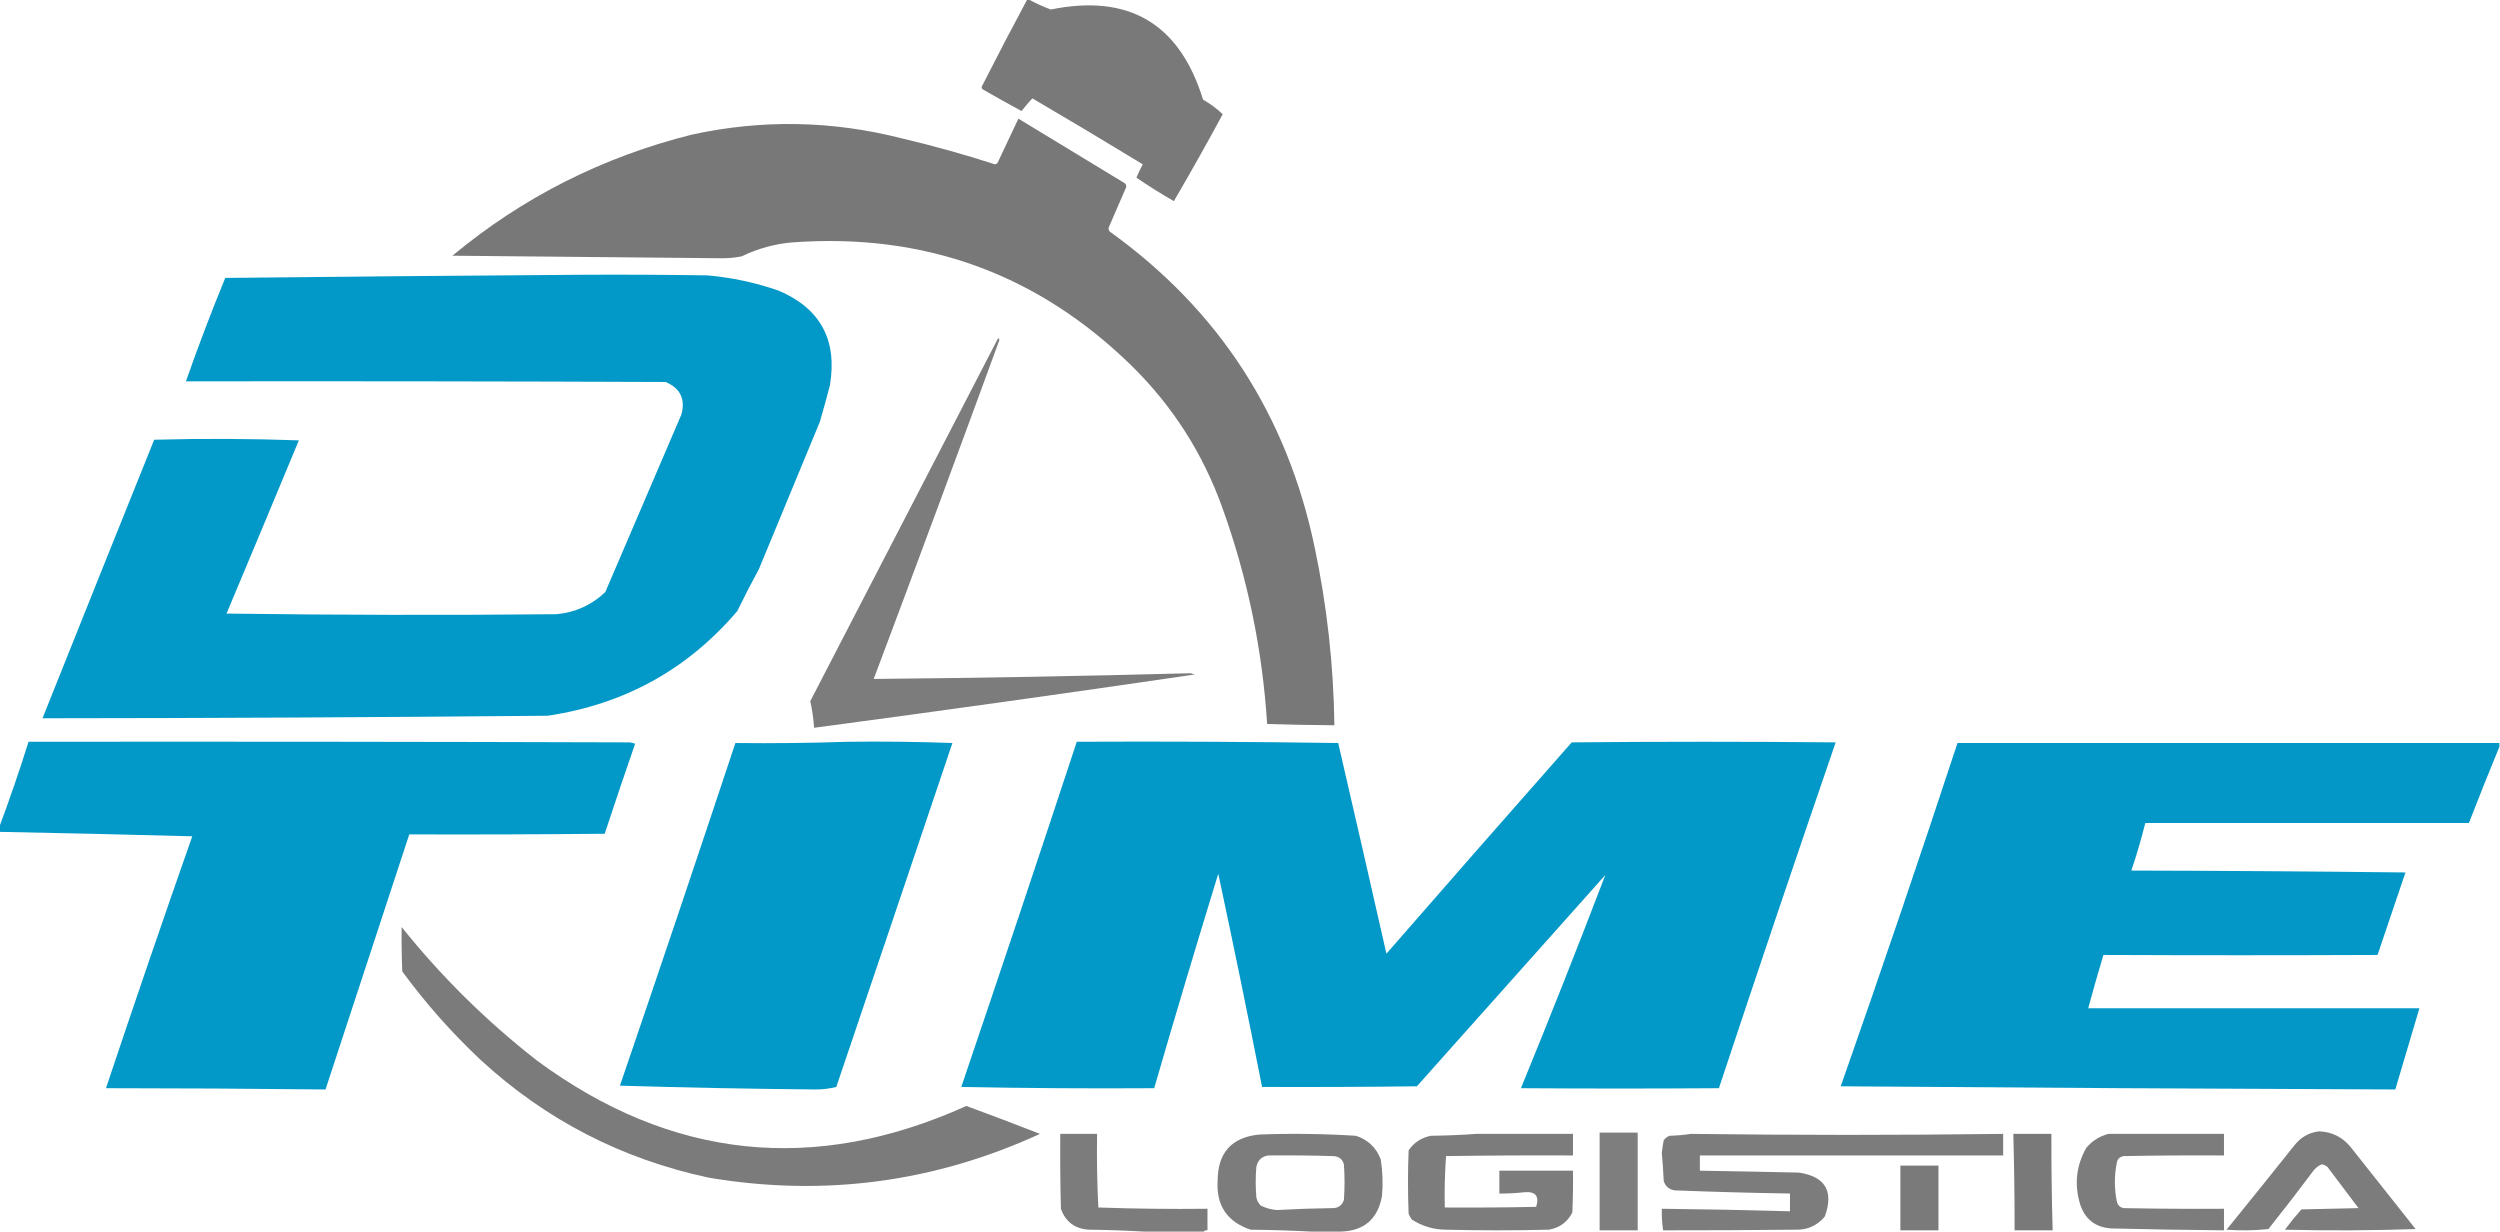 <?xml version="1.0" encoding="UTF-8"?>
<!DOCTYPE svg PUBLIC "-//W3C//DTD SVG 1.1//EN" "http://www.w3.org/Graphics/SVG/1.1/DTD/svg11.dtd">
<svg xmlns="http://www.w3.org/2000/svg" version="1.1" width="1970px" height="971px" style="shape-rendering:geometricPrecision; text-rendering:geometricPrecision; image-rendering:optimizeQuality; fill-rule:evenodd; clip-rule:evenodd" xmlns:xlink="http://www.w3.org/1999/xlink">
<g><path style="opacity:0.983" fill="#767776" d="M 809.5,-0.5 C 809.833,-0.5 810.167,-0.5 810.5,-0.5C 816.064,2.528 821.897,5.195 828,7.5C 889.554,-5.062 929.554,18.604 948,78.5C 953.706,81.753 958.873,85.586 963.5,90C 951.054,113.06 938.22,135.893 925,158.5C 914.882,152.701 905.049,146.535 895.5,140C 897.03,136.439 898.697,132.939 900.5,129.5C 871.665,111.915 842.665,94.582 813.5,77.5C 810.485,80.682 807.652,84.015 805,87.5C 794.769,81.967 784.602,76.3 774.5,70.5C 773.417,69.635 773.251,68.635 774,67.5C 785.591,44.649 797.424,21.982 809.5,-0.5 Z"/></g>
<g><path style="opacity:0.987" fill="#767776" d="M 802.5,93.5 C 830.465,110.446 858.465,127.446 886.5,144.5C 887.614,145.723 887.781,147.056 887,148.5C 882.667,158.5 878.333,168.5 874,178.5C 873.219,179.944 873.386,181.277 874.5,182.5C 960.389,244.175 1014.22,327.175 1036,431.5C 1045.72,477.663 1050.88,524.33 1051.5,571.5C 1033.83,571.396 1016.16,571.062 998.5,570.5C 994.792,511.794 982.959,454.794 963,399.5C 947.572,356.779 923.739,319.612 891.5,288C 817.471,215.756 728.471,183.423 624.5,191C 610.469,192.174 597.135,195.841 584.5,202C 579.556,202.998 574.556,203.498 569.5,203.5C 498.503,202.866 427.503,202.2 356.5,201.5C 411.933,155.448 474.933,123.615 545.5,106C 600.707,94.036 655.707,95.036 710.5,109C 735.288,114.822 759.788,121.655 784,129.5C 784.772,129.355 785.439,129.022 786,128.5C 791.512,116.812 797.012,105.145 802.5,93.5 Z"/></g>
<g><path style="opacity:0.99" fill="#0097c7" d="M 460.5,216.5 C 492.835,216.333 525.168,216.5 557.5,217C 576.67,218.7 595.336,222.7 613.5,229C 646.405,242.959 659.905,267.793 654,303.5C 651.489,313.211 648.822,322.877 646,332.5C 630,371.167 614,409.833 598,448.5C 592.078,459.343 586.411,470.343 581,481.5C 541.771,527.545 491.938,555.045 431.5,564C 298.834,565.228 166.168,565.894 33.5,566C 62.731,492.81 92.064,419.644 121.5,346.5C 159.5,345.485 197.5,345.651 235.5,347C 216.602,392.524 197.602,438.024 178.5,483.5C 265.165,484.667 351.831,484.833 438.5,484C 453.436,482.613 466.269,476.779 477,466.5C 496.992,419.867 516.992,373.201 537,326.5C 540.208,314.415 536.041,305.915 524.5,301C 398.5,300.5 272.5,300.333 146.5,300.5C 156.119,273.09 166.452,245.923 177.5,219C 271.996,217.98 366.329,217.147 460.5,216.5 Z"/></g>
<g><path style="opacity:0.954" fill="#767776" d="M 786.5,266.5 C 787.097,266.735 787.43,267.235 787.5,268C 754.888,357.171 721.888,446.171 688.5,535C 771.683,534.25 854.849,532.75 938,530.5C 939.167,530.833 940.333,531.167 941.5,531.5C 841.591,546.154 741.591,560.154 641.5,573.5C 641.041,566.415 640.041,559.415 638.5,552.5C 687.859,457.113 737.192,361.78 786.5,266.5 Z"/></g>
<g><path style="opacity:0.99" fill="#0097c7" d="M -0.5,655.5 C -0.5,654.167 -0.5,652.833 -0.5,651.5C 7.739,629.453 15.405,607.12 22.5,584.5C 180.5,584.333 338.5,584.5 496.5,585C 497.833,585.333 499.167,585.667 500.5,586C 492.299,609.603 484.299,633.27 476.5,657C 425.168,657.5 373.834,657.667 322.5,657.5C 300.5,724.5 278.5,791.5 256.5,858.5C 198.836,857.863 141.169,857.53 83.5,857.5C 105.662,791.183 128.328,725.016 151.5,659C 100.836,657.642 50.169,656.475 -0.5,655.5 Z"/></g>
<g><path style="opacity:0.991" fill="#0097c7" d="M 668.5,584.5 C 695.841,584.167 723.175,584.5 750.5,585.5C 720.099,675.87 689.599,766.204 659,856.5C 653.914,857.806 648.58,858.473 643,858.5C 591.486,858.042 539.986,857.042 488.5,855.5C 519.24,765.613 549.573,675.613 579.5,585.5C 609.338,585.831 639.005,585.498 668.5,584.5 Z"/></g>
<g><path style="opacity:0.992" fill="#0097c7" d="M 848.5,584.5 C 917.208,584.17 985.875,584.503 1054.5,585.5C 1067.29,640.784 1079.96,696.117 1092.5,751.5C 1140.98,695.852 1189.65,640.352 1238.5,585C 1307.83,584.333 1377.17,584.333 1446.5,585C 1415.33,675.666 1384.67,766.5 1354.5,857.5C 1302.49,857.863 1250.49,857.863 1198.5,857.5C 1221.39,801.654 1243.55,745.654 1265,689.5C 1215.5,745 1166,800.5 1116.5,856C 1075.83,856.5 1035.17,856.667 994.5,856.5C 983.451,800.423 971.951,744.423 960,688.5C 942.696,744.722 925.863,801.055 909.5,857.5C 858.829,857.833 808.162,857.5 757.5,856.5C 788.236,765.958 818.57,675.291 848.5,584.5 Z"/></g>
<g><path style="opacity:0.989" fill="#0097c7" d="M 1969.5,585.5 C 1969.5,586.5 1969.5,587.5 1969.5,588.5C 1961.33,608.321 1953.33,628.321 1945.5,648.5C 1860.54,648.53 1775.54,648.53 1690.5,648.5C 1687.34,661.157 1683.67,673.657 1679.5,686C 1751.5,686.167 1823.5,686.667 1895.5,687.5C 1888.17,709.167 1880.83,730.833 1873.5,752.5C 1801.51,752.813 1729.51,752.813 1657.5,752.5C 1653.3,766.442 1649.3,780.442 1645.5,794.5C 1732.5,794.5 1819.5,794.5 1906.5,794.5C 1900.17,815.833 1893.83,837.167 1887.5,858.5C 1741.83,857.97 1596.17,857.137 1450.5,856C 1482.06,766.15 1512.73,675.983 1542.5,585.5C 1684.83,585.5 1827.17,585.5 1969.5,585.5 Z"/></g>
<g><path style="opacity:0.966" fill="#767776" d="M 316.5,730.5 C 348.007,769.84 383.674,805.007 423.5,836C 529.053,913.704 641.719,925.537 761.5,871.5C 780.921,878.64 800.254,885.973 819.5,893.5C 736.08,931.774 649.08,943.274 558.5,928C 489.781,913.311 429.781,882.311 378.5,835C 355.77,813.616 335.27,790.449 317,765.5C 316.5,753.838 316.333,742.171 316.5,730.5 Z"/></g>
<g><path style="opacity:0.958" fill="#767776" d="M 1827.5,891.5 C 1837.45,891.893 1845.62,895.893 1852,903.5C 1869.17,925.167 1886.33,946.833 1903.5,968.5C 1869.17,969.667 1834.84,969.833 1800.5,969C 1804.59,963.483 1808.93,958.15 1813.5,953C 1828.5,952.667 1843.5,952.333 1858.5,952C 1850.33,941.167 1842.17,930.333 1834,919.5C 1832.69,918.427 1831.19,917.76 1829.5,917.5C 1826.93,918.559 1824.77,920.226 1823,922.5C 1811.41,938.014 1799.58,953.347 1787.5,968.5C 1776.52,969.666 1765.52,969.832 1754.5,969C 1772.45,946.925 1790.29,924.758 1808,902.5C 1813.07,896.055 1819.57,892.388 1827.5,891.5 Z"/></g>
<g><path style="opacity:0.945" fill="#767776" d="M 1260.5,892.5 C 1270.5,892.5 1280.5,892.5 1290.5,892.5C 1290.5,918.167 1290.5,943.833 1290.5,969.5C 1280.5,969.5 1270.5,969.5 1260.5,969.5C 1260.5,943.833 1260.5,918.167 1260.5,892.5 Z"/></g>
<g><path style="opacity:0.96" fill="#767776" d="M 948.5,970.5 C 932.833,970.5 917.167,970.5 901.5,970.5C 887.339,969.669 873.006,969.169 858.5,969C 847.174,968.446 839.674,962.946 836,952.5C 835.5,932.836 835.333,913.169 835.5,893.5C 845.167,893.5 854.833,893.5 864.5,893.5C 864.179,912.88 864.513,932.213 865.5,951.5C 894.159,952.5 922.826,952.833 951.5,952.5C 951.5,958.167 951.5,963.833 951.5,969.5C 950.209,969.263 949.209,969.596 948.5,970.5 Z"/></g>
<g><path style="opacity:0.958" fill="#767776" d="M 1056.5,970.5 C 1048.83,970.5 1041.17,970.5 1033.5,970.5C 1017.67,969.669 1001.67,969.169 985.5,969C 966.879,962.784 958.212,949.784 959.5,930C 959.73,908.104 970.73,896.104 992.5,894C 1017.87,893.068 1043.2,893.401 1068.5,895C 1077.93,898.101 1084.43,904.268 1088,913.5C 1089.56,923.106 1089.89,932.772 1089,942.5C 1085.68,960.657 1074.85,969.99 1056.5,970.5 Z M 999.5,910.5 C 1016.5,910.333 1033.5,910.5 1050.5,911C 1054.98,911.143 1057.81,913.309 1059,917.5C 1059.67,926.833 1059.67,936.167 1059,945.5C 1057.51,950.004 1054.34,952.17 1049.5,952C 1034.98,952.208 1020.48,952.708 1006,953.5C 1001.59,953.128 997.422,951.962 993.5,950C 991.683,948.2 990.516,946.034 990,943.5C 989.333,935.5 989.333,927.5 990,919.5C 991.168,914.159 994.335,911.159 999.5,910.5 Z"/></g>
<g><path style="opacity:0.959" fill="#767776" d="M 1163.5,893.5 C 1188.83,893.5 1214.17,893.5 1239.5,893.5C 1239.5,899.167 1239.5,904.833 1239.5,910.5C 1206.17,910.333 1172.83,910.5 1139.5,911C 1138.51,924.421 1138.18,937.921 1138.5,951.5C 1162.5,951.667 1186.5,951.5 1210.5,951C 1213.15,942.498 1209.99,938.665 1201,939.5C 1194.52,940.237 1188.02,940.57 1181.5,940.5C 1181.5,934.5 1181.5,928.5 1181.5,922.5C 1200.83,922.5 1220.17,922.5 1239.5,922.5C 1239.67,933.505 1239.5,944.505 1239,955.5C 1235.09,963.044 1228.92,967.544 1220.5,969C 1193.5,969.667 1166.5,969.667 1139.5,969C 1129.68,968.949 1120.68,966.282 1112.5,961C 1111.54,959.581 1110.71,958.081 1110,956.5C 1109.33,939.833 1109.33,923.167 1110,906.5C 1114.16,900.323 1119.99,896.49 1127.5,895C 1139.67,894.831 1151.67,894.331 1163.5,893.5 Z"/></g>
<g><path style="opacity:0.959" fill="#767776" d="M 1332.5,893.5 C 1414.5,894.539 1496.5,894.539 1578.5,893.5C 1578.5,899.167 1578.5,904.833 1578.5,910.5C 1498.83,910.5 1419.17,910.5 1339.5,910.5C 1339.5,914.5 1339.5,918.5 1339.5,922.5C 1365.5,922.917 1391.5,923.417 1417.5,924C 1438.31,927.112 1445.14,938.612 1438,958.5C 1432.03,965.835 1424.2,969.335 1414.5,969C 1379.88,969.36 1345.21,969.526 1310.5,969.5C 1309.71,963.87 1309.37,958.203 1309.5,952.5C 1343.18,952.858 1376.84,953.525 1410.5,954.5C 1410.5,949.833 1410.5,945.167 1410.5,940.5C 1380.16,940.023 1349.82,939.19 1319.5,938C 1315.08,937.242 1312.24,934.742 1311,930.5C 1310.68,923.152 1310.18,915.819 1309.5,908.5C 1309.89,905.151 1310.39,901.817 1311,898.5C 1312.21,896.951 1313.71,895.785 1315.5,895C 1321.35,894.827 1327.01,894.327 1332.5,893.5 Z"/></g>
<g><path style="opacity:0.979" fill="#767776" d="M 1586.5,893.5 C 1596.5,893.5 1606.5,893.5 1616.5,893.5C 1616.42,918.84 1616.75,944.174 1617.5,969.5C 1607.5,969.5 1597.5,969.5 1587.5,969.5C 1587.53,944.161 1587.19,918.827 1586.5,893.5 Z"/></g>
<g><path style="opacity:0.959" fill="#767776" d="M 1661.5,893.5 C 1691.83,893.5 1722.17,893.5 1752.5,893.5C 1752.5,899.167 1752.5,904.833 1752.5,910.5C 1726.16,910.333 1699.83,910.5 1673.5,911C 1670.33,911.5 1668.5,913.333 1668,916.5C 1666.03,926.506 1666.03,936.506 1668,946.5C 1668.62,949.612 1670.46,951.445 1673.5,952C 1699.83,952.5 1726.16,952.667 1752.5,952.5C 1752.5,958.167 1752.5,963.833 1752.5,969.5C 1722.83,969.236 1693.16,968.736 1663.5,968C 1650.93,967.107 1642.77,960.607 1639,948.5C 1634.46,933.057 1636.13,918.39 1644,904.5C 1648.74,898.887 1654.58,895.221 1661.5,893.5 Z"/></g>
<g><path style="opacity:0.97" fill="#767776" d="M 1497.5,918.5 C 1507.5,918.5 1517.5,918.5 1527.5,918.5C 1527.5,935.5 1527.5,952.5 1527.5,969.5C 1517.5,969.5 1507.5,969.5 1497.5,969.5C 1497.5,952.5 1497.5,935.5 1497.5,918.5 Z"/></g>
</svg>
